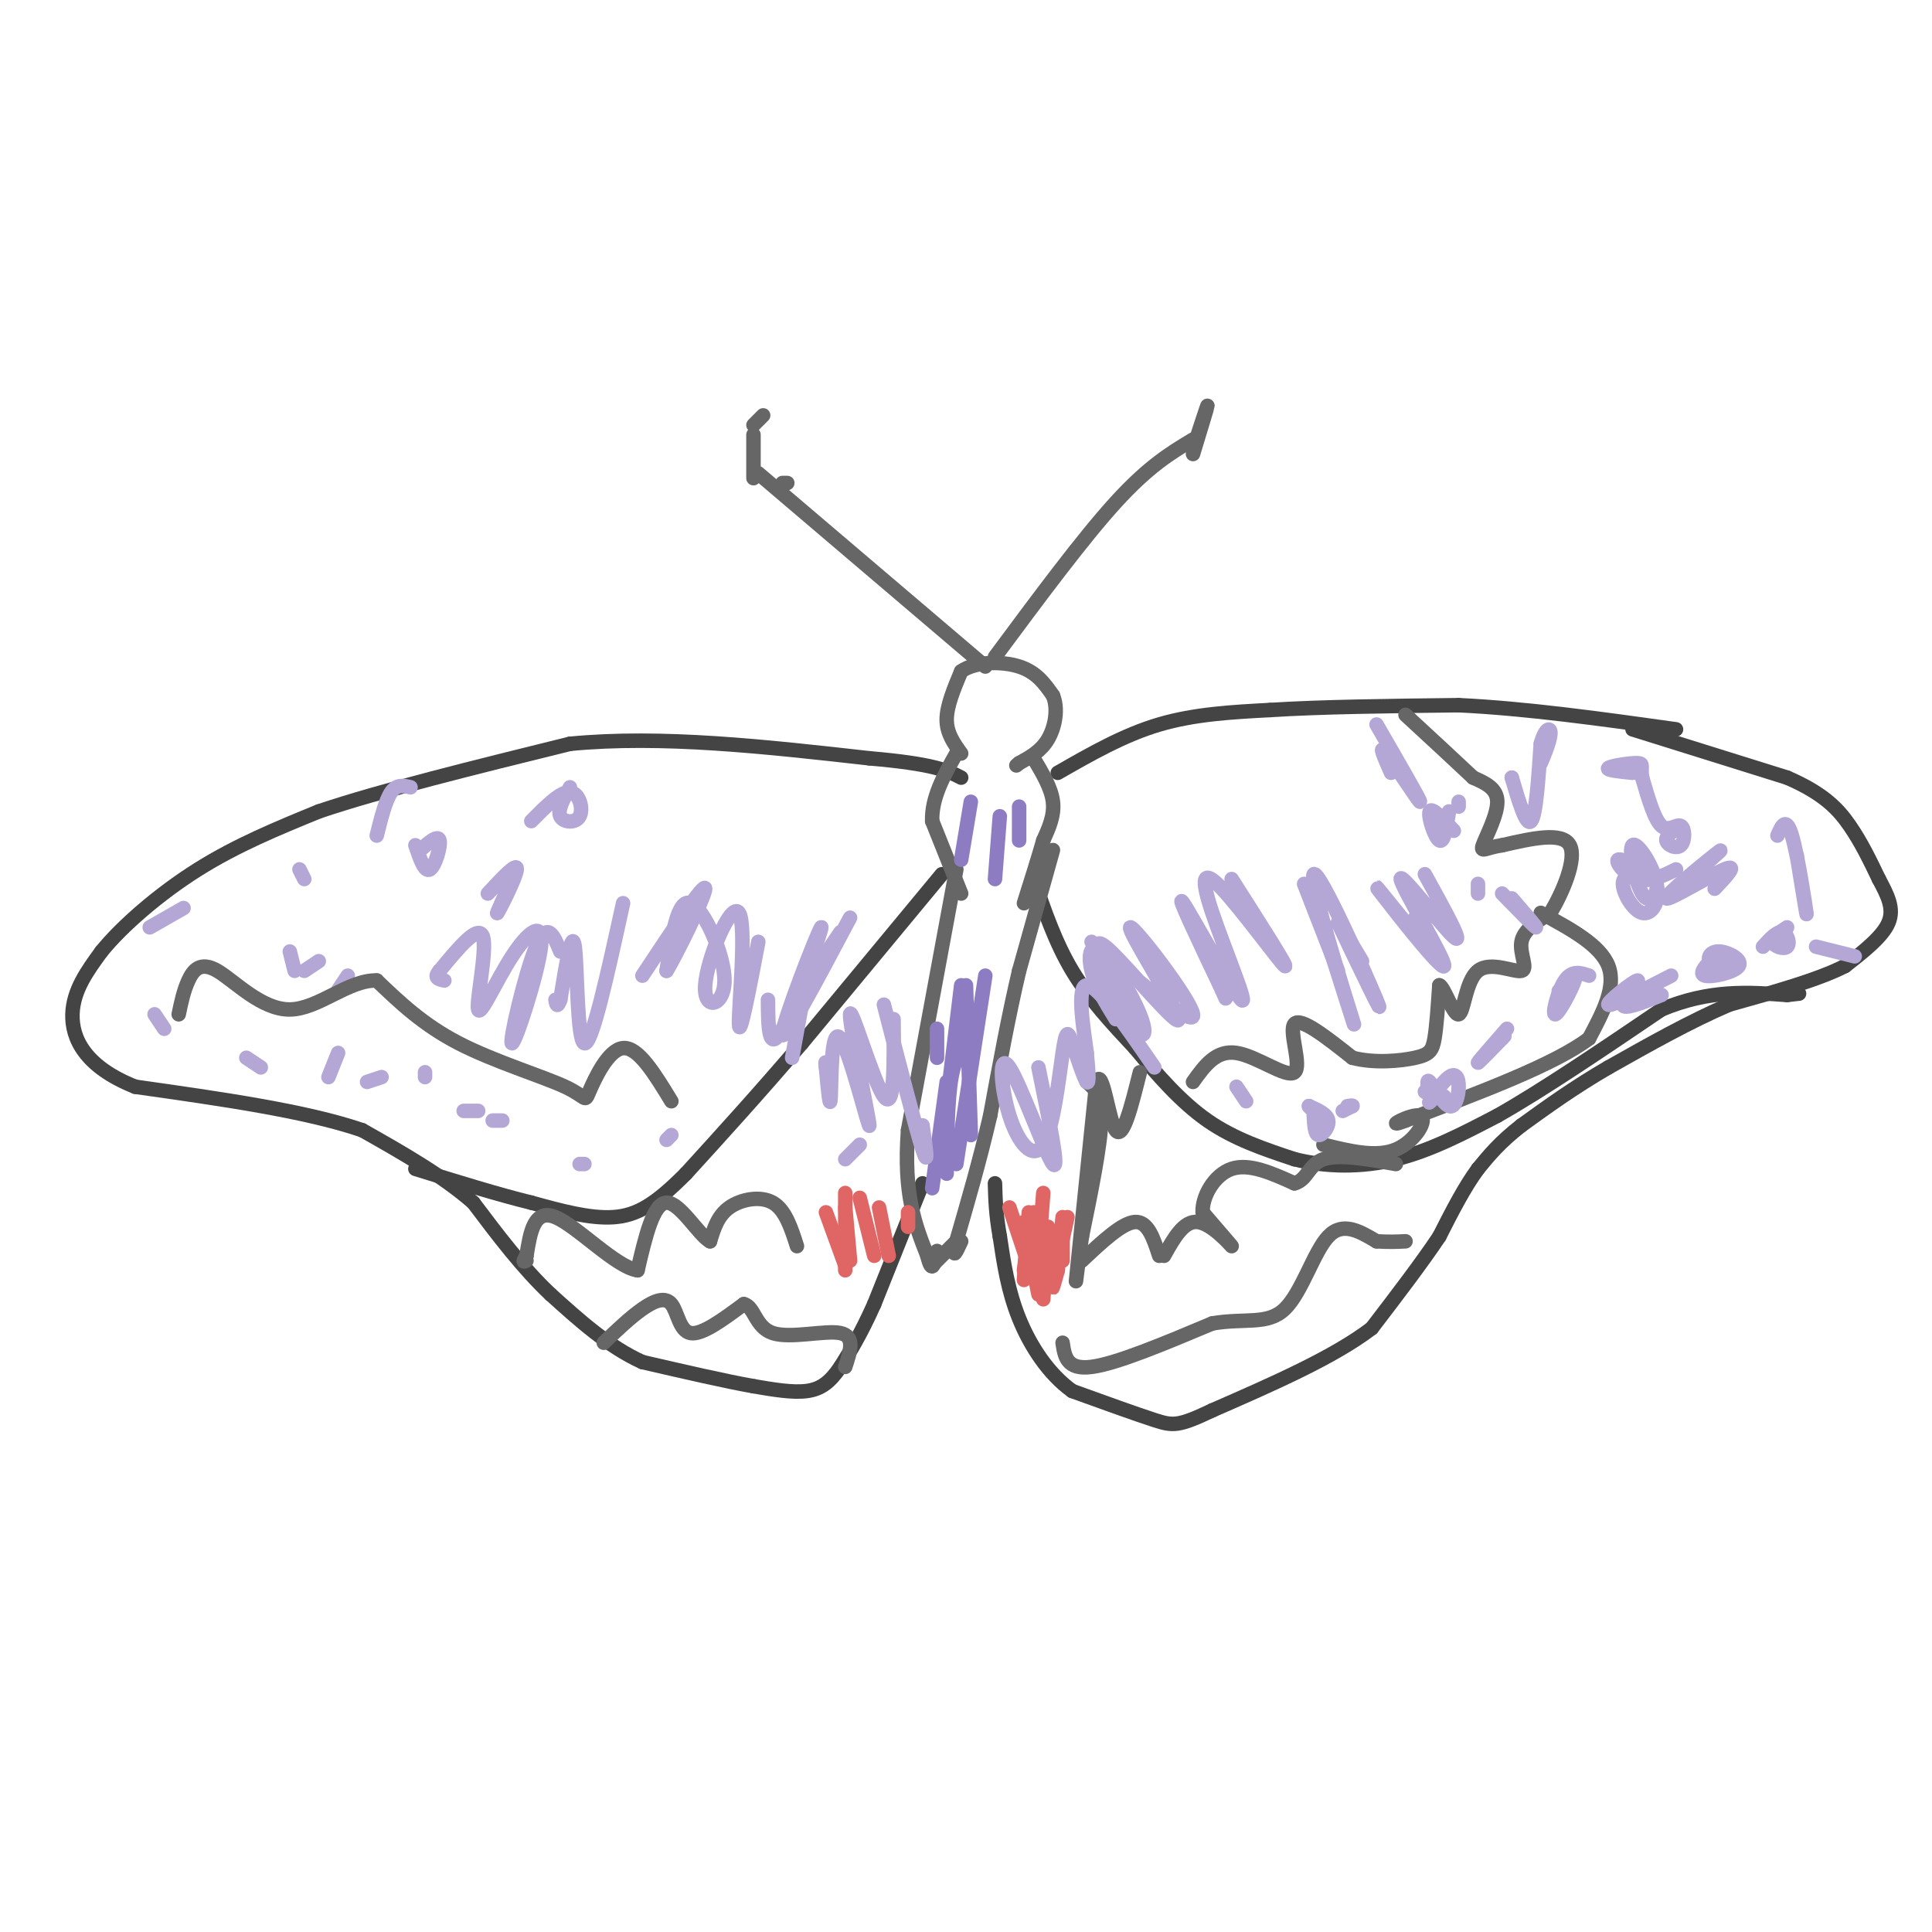 <svg viewBox='0 0 400 400' version='1.1' xmlns='http://www.w3.org/2000/svg' xmlns:xlink='http://www.w3.org/1999/xlink'><g fill='none' stroke='#444444' stroke-width='3' stroke-linecap='round' stroke-linejoin='round'><path d='M219,160c6.833,-3.917 13.667,-7.833 21,-10c7.333,-2.167 15.167,-2.583 23,-3'/><path d='M263,147c10.333,-0.667 24.667,-0.833 39,-1'/><path d='M302,146c14.000,0.667 29.500,2.833 45,5'/><path d='M338,151c0.000,0.000 32.000,10.000 32,10'/><path d='M370,161c7.600,3.289 10.600,6.511 13,10c2.400,3.489 4.200,7.244 6,11'/><path d='M389,182c1.778,3.311 3.222,6.089 2,9c-1.222,2.911 -5.111,5.956 -9,9'/><path d='M382,200c-5.500,2.833 -14.750,5.417 -24,8'/><path d='M358,208c-8.167,3.500 -16.583,8.250 -25,13'/><path d='M333,221c-7.167,4.167 -12.583,8.083 -18,12'/><path d='M315,233c-4.500,3.500 -6.750,6.250 -9,9'/><path d='M306,242c-2.833,3.833 -5.417,8.917 -8,14'/><path d='M298,256c-3.667,5.500 -8.833,12.250 -14,19'/><path d='M284,275c-7.833,6.000 -20.417,11.500 -33,17'/><path d='M251,292c-7.044,3.356 -8.156,3.244 -12,2c-3.844,-1.244 -10.422,-3.622 -17,-6'/><path d='M222,288c-4.911,-3.511 -8.689,-9.289 -11,-15c-2.311,-5.711 -3.156,-11.356 -4,-17'/><path d='M207,256c-0.833,-4.667 -0.917,-7.833 -1,-11'/><path d='M191,245c0.000,0.000 -10.000,25.000 -10,25'/><path d='M181,270c-2.833,6.333 -4.917,9.667 -7,13'/><path d='M174,283c-2.156,3.178 -4.044,4.622 -7,5c-2.956,0.378 -6.978,-0.311 -11,-1'/><path d='M156,287c-5.667,-1.000 -14.333,-3.000 -23,-5'/><path d='M133,282c-7.000,-3.167 -13.000,-8.583 -19,-14'/><path d='M114,268c-5.833,-5.500 -10.917,-12.250 -16,-19'/><path d='M98,249c-6.500,-5.667 -14.750,-10.333 -23,-15'/><path d='M75,234c-11.667,-4.000 -29.333,-6.500 -47,-9'/><path d='M28,225c-10.467,-4.156 -13.133,-10.044 -13,-15c0.133,-4.956 3.067,-8.978 6,-13'/><path d='M21,197c4.267,-5.267 11.933,-11.933 20,-17c8.067,-5.067 16.533,-8.533 25,-12'/><path d='M66,168c12.833,-4.333 32.417,-9.167 52,-14'/><path d='M118,154c19.000,-1.833 40.500,0.583 62,3'/><path d='M180,157c13.500,1.167 16.250,2.583 19,4'/><path d='M195,181c0.000,0.000 -29.000,35.000 -29,35'/><path d='M166,216c-8.833,10.333 -16.417,18.667 -24,27'/><path d='M142,243c-6.311,6.333 -10.089,8.667 -15,9c-4.911,0.333 -10.956,-1.333 -17,-3'/><path d='M110,249c-6.833,-1.667 -15.417,-4.333 -24,-7'/><path d='M214,182c2.250,6.583 4.500,13.167 8,19c3.500,5.833 8.250,10.917 13,16'/><path d='M235,217c4.556,5.467 9.444,11.133 15,15c5.556,3.867 11.778,5.933 18,8'/><path d='M268,240c6.533,1.644 13.867,1.756 21,0c7.133,-1.756 14.067,-5.378 21,-9'/><path d='M310,231c9.167,-5.167 21.583,-13.583 34,-22'/><path d='M344,209c10.000,-4.167 18.000,-3.583 26,-3'/><path d='M370,206c4.333,-0.500 2.167,-0.250 0,0'/></g>
<g fill='none' stroke='#666666' stroke-width='3' stroke-linecap='round' stroke-linejoin='round'><path d='M214,157c1.833,3.083 3.667,6.167 4,9c0.333,2.833 -0.833,5.417 -2,8'/><path d='M216,174c-1.000,3.500 -2.500,8.250 -4,13'/><path d='M218,176c0.000,0.000 -7.000,25.000 -7,25'/><path d='M211,201c-2.167,9.167 -4.083,19.583 -6,30'/><path d='M205,231c-2.167,9.333 -4.583,17.667 -7,26'/><path d='M198,257c-1.000,4.333 0.000,2.167 1,0'/><path d='M198,180c0.000,0.000 -10.000,54.000 -10,54'/><path d='M188,234c-1.000,13.333 1.500,19.667 4,26'/><path d='M192,260c1.000,4.167 1.500,1.583 2,-1'/><path d='M198,257c0.000,0.000 -5.000,5.000 -5,5'/><path d='M199,185c0.000,0.000 -6.000,-15.000 -6,-15'/><path d='M193,170c-0.167,-4.833 2.417,-9.417 5,-14'/><path d='M199,156c-1.500,-2.083 -3.000,-4.167 -3,-7c0.000,-2.833 1.500,-6.417 3,-10'/><path d='M199,139c2.822,-2.044 8.378,-2.156 12,-1c3.622,1.156 5.311,3.578 7,6'/><path d='M218,144c1.133,2.711 0.467,6.489 -1,9c-1.467,2.511 -3.733,3.756 -6,5'/><path d='M211,158c-1.000,0.833 -0.500,0.417 0,0'/><path d='M206,136c9.083,-12.250 18.167,-24.500 25,-32c6.833,-7.500 11.417,-10.250 16,-13'/><path d='M247,93c1.500,-4.583 3.000,-9.167 3,-9c0.000,0.167 -1.500,5.083 -3,10'/><path d='M204,138c0.000,0.000 -47.000,-40.000 -47,-40'/><path d='M163,100c0.000,0.000 -1.000,0.000 -1,0'/><path d='M158,86c0.000,0.000 -2.000,2.000 -2,2'/><path d='M156,99c0.000,0.000 0.000,-9.000 0,-9'/></g>
<g fill='none' stroke='#8e7cc3' stroke-width='3' stroke-linecap='round' stroke-linejoin='round'><path d='M194,213c0.000,0.000 0.000,6.000 0,6'/><path d='M199,204c0.000,0.000 -4.000,33.000 -4,33'/><path d='M200,204c0.000,0.000 1.000,31.000 1,31'/><path d='M204,202c0.000,0.000 -6.000,39.000 -6,39'/><path d='M201,215c-1.583,1.667 -3.167,3.333 -4,8c-0.833,4.667 -0.917,12.333 -1,20'/><path d='M196,224c0.000,0.000 -3.000,22.000 -3,22'/><path d='M211,167c0.000,0.000 0.000,7.000 0,7'/><path d='M207,169c0.000,0.000 -1.000,13.000 -1,13'/><path d='M201,166c0.000,0.000 -2.000,12.000 -2,12'/></g>
<g fill='none' stroke='#e06666' stroke-width='3' stroke-linecap='round' stroke-linejoin='round'><path d='M212,253c0.000,0.000 3.000,15.000 3,15'/><path d='M212,256c0.000,0.000 3.000,10.000 3,10'/><path d='M217,254c0.000,0.000 -1.000,15.000 -1,15'/><path d='M220,252c0.000,0.000 -1.000,11.000 -1,11'/><path d='M221,252c-1.333,6.083 -2.667,12.167 -3,14c-0.333,1.833 0.333,-0.583 1,-3'/><path d='M216,247c0.000,0.000 -1.000,13.000 -1,13'/><path d='M213,254c0.000,0.000 1.000,8.000 1,8'/><path d='M213,255c0.000,0.000 -1.000,8.000 -1,8'/><path d='M213,251c0.000,0.000 -1.000,14.000 -1,14'/><path d='M209,250c0.000,0.000 4.000,12.000 4,12'/><path d='M214,251c0.000,0.000 3.000,13.000 3,13'/><path d='M220,253c0.000,0.000 0.000,8.000 0,8'/><path d='M175,247c0.000,0.000 0.000,16.000 0,16'/><path d='M175,250c0.000,0.000 1.000,11.000 1,11'/><path d='M171,251c0.000,0.000 4.000,11.000 4,11'/><path d='M178,248c0.000,0.000 3.000,12.000 3,12'/><path d='M182,250c0.000,0.000 2.000,10.000 2,10'/><path d='M188,251c0.000,0.000 0.000,3.000 0,3'/></g>
<g fill='none' stroke='#666666' stroke-width='3' stroke-linecap='round' stroke-linejoin='round'><path d='M225,224c1.583,1.333 3.167,2.667 3,8c-0.167,5.333 -2.083,14.667 -4,24'/><path d='M224,256c-1.022,7.022 -1.578,12.578 -1,7c0.578,-5.578 2.289,-22.289 4,-39'/><path d='M227,224c1.289,-3.311 2.511,7.911 4,10c1.489,2.089 3.244,-4.956 5,-12'/><path d='M224,261c4.167,-3.917 8.333,-7.833 11,-8c2.667,-0.167 3.833,3.417 5,7'/><path d='M241,260c2.044,-3.667 4.089,-7.333 7,-7c2.911,0.333 6.689,4.667 7,5c0.311,0.333 -2.844,-3.333 -6,-7'/><path d='M249,251c-0.178,-3.222 2.378,-7.778 6,-9c3.622,-1.222 8.311,0.889 13,3'/><path d='M268,245c2.689,-0.689 2.911,-3.911 6,-5c3.089,-1.089 9.044,-0.044 15,1'/><path d='M165,258c-1.200,-3.756 -2.400,-7.511 -5,-9c-2.600,-1.489 -6.600,-0.711 -9,1c-2.400,1.711 -3.200,4.356 -4,7'/><path d='M147,257c-2.356,-1.311 -6.244,-8.089 -9,-8c-2.756,0.089 -4.378,7.044 -6,14'/><path d='M132,263c-4.444,-0.622 -12.556,-9.178 -17,-11c-4.444,-1.822 -5.222,3.089 -6,8'/><path d='M109,260c-1.000,1.500 -0.500,1.250 0,1'/><path d='M125,278c2.756,-2.631 5.512,-5.262 8,-7c2.488,-1.738 4.708,-2.583 6,-1c1.292,1.583 1.655,5.595 4,6c2.345,0.405 6.673,-2.798 11,-6'/><path d='M154,270c2.238,0.512 2.333,4.792 6,6c3.667,1.208 10.905,-0.655 14,0c3.095,0.655 2.048,3.827 1,7'/><path d='M220,278c0.417,2.833 0.833,5.667 6,5c5.167,-0.667 15.083,-4.833 25,-9'/><path d='M251,274c6.845,-1.167 11.458,0.417 15,-3c3.542,-3.417 6.012,-11.833 9,-15c2.988,-3.167 6.494,-1.083 10,1'/><path d='M285,257c2.667,0.167 4.333,0.083 6,0'/><path d='M247,224c2.375,-3.327 4.750,-6.655 9,-6c4.250,0.655 10.375,5.292 12,4c1.625,-1.292 -1.250,-8.512 0,-10c1.250,-1.488 6.625,2.756 12,7'/><path d='M280,219c4.571,1.190 10.000,0.667 13,0c3.000,-0.667 3.571,-1.476 4,-4c0.429,-2.524 0.714,-6.762 1,-11'/><path d='M298,204c0.969,0.224 2.892,6.284 4,6c1.108,-0.284 1.400,-6.911 4,-9c2.600,-2.089 7.508,0.361 9,0c1.492,-0.361 -0.431,-3.532 0,-6c0.431,-2.468 3.215,-4.234 6,-6'/><path d='M321,189c2.444,-4.044 5.556,-11.156 4,-14c-1.556,-2.844 -7.778,-1.422 -14,0'/><path d='M311,175c-3.310,0.476 -4.583,1.667 -4,0c0.583,-1.667 3.024,-6.190 3,-9c-0.024,-2.810 -2.512,-3.905 -5,-5'/><path d='M305,161c-3.167,-3.000 -8.583,-8.000 -14,-13'/><path d='M319,189c6.167,3.333 12.333,6.667 14,11c1.667,4.333 -1.167,9.667 -4,15'/><path d='M329,215c-7.000,5.333 -22.500,11.167 -38,17'/><path d='M291,232c-5.083,1.976 1.208,-1.583 3,-1c1.792,0.583 -0.917,5.310 -5,7c-4.083,1.690 -9.542,0.345 -15,-1'/></g>
<g fill='none' stroke='#b4a7d6' stroke-width='3' stroke-linecap='round' stroke-linejoin='round'><path d='M278,230c0.000,0.000 2.000,-1.000 2,-1'/><path d='M280,229c0.167,-0.167 -0.417,-0.083 -1,0'/><path d='M272,231c0.111,1.956 0.222,3.911 1,4c0.778,0.089 2.222,-1.689 2,-3c-0.222,-1.311 -2.111,-2.156 -4,-3'/><path d='M271,229c-0.167,0.000 1.417,1.500 3,3'/><path d='M256,225c0.000,0.000 2.000,3.000 2,3'/><path d='M296,227c-0.385,-1.928 -0.771,-3.856 0,-3c0.771,0.856 2.698,4.494 4,5c1.302,0.506 1.978,-2.122 2,-4c0.022,-1.878 -0.609,-3.006 -2,-2c-1.391,1.006 -3.540,4.144 -4,5c-0.460,0.856 0.770,-0.572 2,-2'/><path d='M298,226c-0.533,-0.356 -2.867,-0.244 -3,0c-0.133,0.244 1.933,0.622 4,1'/><path d='M312,213c-2.917,3.333 -5.833,6.667 -6,7c-0.167,0.333 2.417,-2.333 5,-5'/><path d='M311,215c0.833,-0.833 0.417,-0.417 0,0'/><path d='M329,202c-1.750,-0.589 -3.500,-1.179 -5,1c-1.500,2.179 -2.750,7.125 -2,7c0.750,-0.125 3.500,-5.321 4,-7c0.500,-1.679 -1.250,0.161 -3,2'/><path d='M323,205c-0.500,0.333 -0.250,0.167 0,0'/><path d='M346,202c-6.310,3.262 -12.619,6.524 -13,6c-0.381,-0.524 5.167,-4.833 6,-5c0.833,-0.167 -3.048,3.810 -3,5c0.048,1.190 4.024,-0.405 8,-2'/><path d='M355,198c-1.737,1.812 -3.474,3.624 -2,4c1.474,0.376 6.158,-0.683 7,-2c0.842,-1.317 -2.158,-2.893 -4,-3c-1.842,-0.107 -2.526,1.255 -2,2c0.526,0.745 2.263,0.872 4,1'/><path d='M370,192c-1.613,1.048 -3.226,2.095 -3,3c0.226,0.905 2.292,1.667 3,1c0.708,-0.667 0.060,-2.762 -1,-3c-1.060,-0.238 -2.530,1.381 -4,3'/><path d='M368,173c0.889,-2.044 1.778,-4.089 3,0c1.222,4.089 2.778,14.311 3,16c0.222,1.689 -0.889,-5.156 -2,-12'/><path d='M384,198c0.000,0.000 -8.000,-2.000 -8,-2'/><path d='M353,179c2.345,-2.065 4.690,-4.131 2,-2c-2.690,2.131 -10.417,8.458 -10,9c0.417,0.542 8.976,-4.702 12,-6c3.024,-1.298 0.512,1.351 -2,4'/><path d='M340,181c-2.010,0.071 -4.019,0.142 -4,2c0.019,1.858 2.067,5.505 4,6c1.933,0.495 3.753,-2.160 3,-6c-0.753,-3.840 -4.078,-8.864 -5,-8c-0.922,0.864 0.559,7.617 2,10c1.441,2.383 2.840,0.395 3,-1c0.160,-1.395 -0.920,-2.198 -2,-3'/><path d='M341,181c-1.810,-1.405 -5.333,-3.417 -6,-3c-0.667,0.417 1.524,3.262 4,4c2.476,0.738 5.238,-0.631 8,-2'/><path d='M348,171c-1.582,1.018 -3.164,2.035 -3,3c0.164,0.965 2.075,1.877 3,1c0.925,-0.877 0.864,-3.544 0,-4c-0.864,-0.456 -2.533,1.298 -4,0c-1.467,-1.298 -2.734,-5.649 -4,-10'/><path d='M340,161c-0.429,-2.274 0.500,-2.958 -1,-3c-1.500,-0.042 -5.429,0.560 -6,1c-0.571,0.440 2.214,0.720 5,1'/><path d='M313,161c0.000,0.000 0.000,0.000 0,0'/><path d='M313,161c1.500,5.083 3.000,10.167 4,9c1.000,-1.167 1.500,-8.583 2,-16'/><path d='M319,154c0.893,-3.321 2.125,-3.625 2,-2c-0.125,1.625 -1.607,5.179 -2,6c-0.393,0.821 0.304,-1.089 1,-3'/><path d='M306,183c0.000,0.000 0.000,2.000 0,2'/><path d='M295,181c4.166,7.528 8.332,15.056 6,13c-2.332,-2.056 -11.161,-13.695 -11,-12c0.161,1.695 9.313,16.726 9,18c-0.313,1.274 -10.089,-11.207 -13,-15c-2.911,-3.793 1.045,1.104 5,6'/><path d='M291,191c1.167,0.833 1.583,-0.083 2,-1'/><path d='M311,185c3.333,3.417 6.667,6.833 7,7c0.333,0.167 -2.333,-2.917 -5,-6'/><path d='M302,166c0.000,0.000 0.000,1.000 0,1'/><path d='M300,168c-0.511,3.289 -1.022,6.578 -2,6c-0.978,-0.578 -2.422,-5.022 -2,-6c0.422,-0.978 2.711,1.511 5,4'/><path d='M285,150c4.600,7.956 9.200,15.911 9,16c-0.200,0.089 -5.200,-7.689 -7,-10c-1.800,-2.311 -0.400,0.844 1,4'/><path d='M282,199c0.000,0.000 -3.000,-5.000 -3,-5'/><path d='M277,191c5.131,10.726 10.262,21.452 8,16c-2.262,-5.452 -11.917,-27.083 -13,-26c-1.083,1.083 6.405,24.881 8,30c1.595,5.119 -2.702,-8.440 -7,-22'/><path d='M270,183c0.000,0.000 7.000,18.000 7,18'/><path d='M255,182c5.983,9.375 11.966,18.750 11,18c-0.966,-0.750 -8.880,-11.624 -13,-16c-4.120,-4.376 -4.444,-2.256 -2,5c2.444,7.256 7.658,19.646 6,18c-1.658,-1.646 -10.188,-17.327 -12,-20c-1.812,-2.673 3.094,7.664 8,18'/><path d='M253,205c1.333,3.000 0.667,1.500 0,0'/><path d='M226,195c10.761,9.072 21.522,18.144 21,15c-0.522,-3.144 -12.325,-18.502 -13,-18c-0.675,0.502 9.780,16.866 10,19c0.220,2.134 -9.794,-9.962 -14,-14c-4.206,-4.038 -2.603,-0.019 -1,4'/><path d='M229,201c1.026,3.299 4.093,9.547 6,12c1.907,2.453 2.656,1.111 1,-3c-1.656,-4.111 -5.715,-10.991 -8,-13c-2.285,-2.009 -2.796,0.855 -2,4c0.796,3.145 2.898,6.573 5,10'/><path d='M215,221c2.238,10.934 4.477,21.868 3,20c-1.477,-1.868 -6.668,-16.537 -9,-20c-2.332,-3.463 -1.805,4.279 0,10c1.805,5.721 4.887,9.420 7,6c2.113,-3.420 3.257,-13.958 4,-19c0.743,-5.042 1.085,-4.588 2,-2c0.915,2.588 2.404,7.311 3,8c0.596,0.689 0.298,-2.655 0,-6'/><path d='M225,218c-0.622,-4.800 -2.178,-13.800 0,-14c2.178,-0.200 8.089,8.400 14,17'/><path d='M175,240c0.000,0.000 3.000,-3.000 3,-3'/><path d='M183,208c3.333,12.917 6.667,25.833 8,30c1.333,4.167 0.667,-0.417 0,-5'/><path d='M185,211c0.114,9.560 0.227,19.120 -2,16c-2.227,-3.120 -6.796,-18.919 -7,-17c-0.204,1.919 3.956,21.556 4,23c0.044,1.444 -4.026,-15.303 -6,-18c-1.974,-2.697 -1.850,8.658 -2,12c-0.150,3.342 -0.575,-1.329 -1,-6'/><path d='M171,221c-0.167,-1.167 -0.083,-1.083 0,-1'/><path d='M166,208c0.000,0.000 -2.000,11.000 -2,11'/><path d='M174,193c-4.750,7.000 -9.500,14.000 -10,15c-0.500,1.000 3.250,-4.000 7,-9'/><path d='M176,190c-7.042,13.292 -14.083,26.583 -14,24c0.083,-2.583 7.292,-21.042 8,-22c0.708,-0.958 -5.083,15.583 -8,21c-2.917,5.417 -2.958,-0.292 -3,-6'/><path d='M157,195c-1.948,10.213 -3.897,20.426 -4,17c-0.103,-3.426 1.638,-20.490 0,-23c-1.638,-2.510 -6.656,9.533 -7,15c-0.344,5.467 3.984,4.356 4,-1c0.016,-5.356 -4.281,-14.959 -7,-16c-2.719,-1.041 -3.859,6.479 -5,14'/><path d='M138,201c1.578,-2.400 8.022,-15.400 8,-17c-0.022,-1.600 -6.511,8.200 -13,18'/><path d='M129,187c-3.222,14.711 -6.444,29.422 -8,29c-1.556,-0.422 -1.444,-15.978 -2,-20c-0.556,-4.022 -1.778,3.489 -3,11'/><path d='M116,207c-0.667,1.833 -0.833,0.917 -1,0'/><path d='M116,197c-1.333,-3.277 -2.666,-6.555 -5,-1c-2.334,5.555 -5.669,19.942 -5,20c0.669,0.058 5.342,-14.214 6,-20c0.658,-5.786 -2.700,-3.087 -6,2c-3.300,5.087 -6.542,12.562 -7,11c-0.458,-1.562 1.869,-12.161 1,-15c-0.869,-2.839 -4.935,2.080 -9,7'/><path d='M91,201c-1.333,1.500 -0.167,1.750 1,2'/><path d='M107,180c-2.267,4.911 -4.533,9.822 -4,9c0.533,-0.822 3.867,-7.378 4,-9c0.133,-1.622 -2.933,1.689 -6,5'/><path d='M118,163c-1.310,2.351 -2.619,4.702 -2,6c0.619,1.298 3.167,1.542 4,0c0.833,-1.542 -0.048,-4.869 -2,-5c-1.952,-0.131 -4.976,2.935 -8,6'/><path d='M86,175c0.956,2.822 1.911,5.644 3,5c1.089,-0.644 2.311,-4.756 2,-6c-0.311,-1.244 -2.156,0.378 -4,2'/><path d='M85,163c-1.417,-0.333 -2.833,-0.667 -4,1c-1.167,1.667 -2.083,5.333 -3,9'/><path d='M62,180c0.000,0.000 1.000,2.000 1,2'/><path d='M60,197c0.000,0.000 1.000,4.000 1,4'/><path d='M63,201c0.000,0.000 3.000,-2.000 3,-2'/><path d='M72,202c0.000,0.000 -2.000,3.000 -2,3'/><path d='M76,224c0.000,0.000 3.000,-1.000 3,-1'/><path d='M88,222c0.000,0.000 0.000,1.000 0,1'/><path d='M96,230c0.000,0.000 3.000,0.000 3,0'/><path d='M102,232c0.000,0.000 2.000,0.000 2,0'/><path d='M120,241c0.000,0.000 1.000,0.000 1,0'/><path d='M138,236c0.000,0.000 1.000,-1.000 1,-1'/><path d='M70,218c0.000,0.000 -2.000,5.000 -2,5'/><path d='M54,221c0.000,0.000 -3.000,-2.000 -3,-2'/><path d='M34,213c0.000,0.000 -2.000,-3.000 -2,-3'/><path d='M31,192c0.000,0.000 7.000,-4.000 7,-4'/></g>
<g fill='none' stroke='#666666' stroke-width='3' stroke-linecap='round' stroke-linejoin='round'><path d='M139,228c-3.437,-5.648 -6.874,-11.295 -10,-11c-3.126,0.295 -5.941,6.533 -7,9c-1.059,2.467 -0.362,1.164 -5,-1c-4.638,-2.164 -14.611,-5.190 -22,-9c-7.389,-3.810 -12.195,-8.405 -17,-13'/><path d='M78,203c-5.887,-0.158 -12.104,5.947 -18,6c-5.896,0.053 -11.472,-5.947 -15,-8c-3.528,-2.053 -5.008,-0.158 -6,2c-0.992,2.158 -1.496,4.579 -2,7'/></g>
</svg>